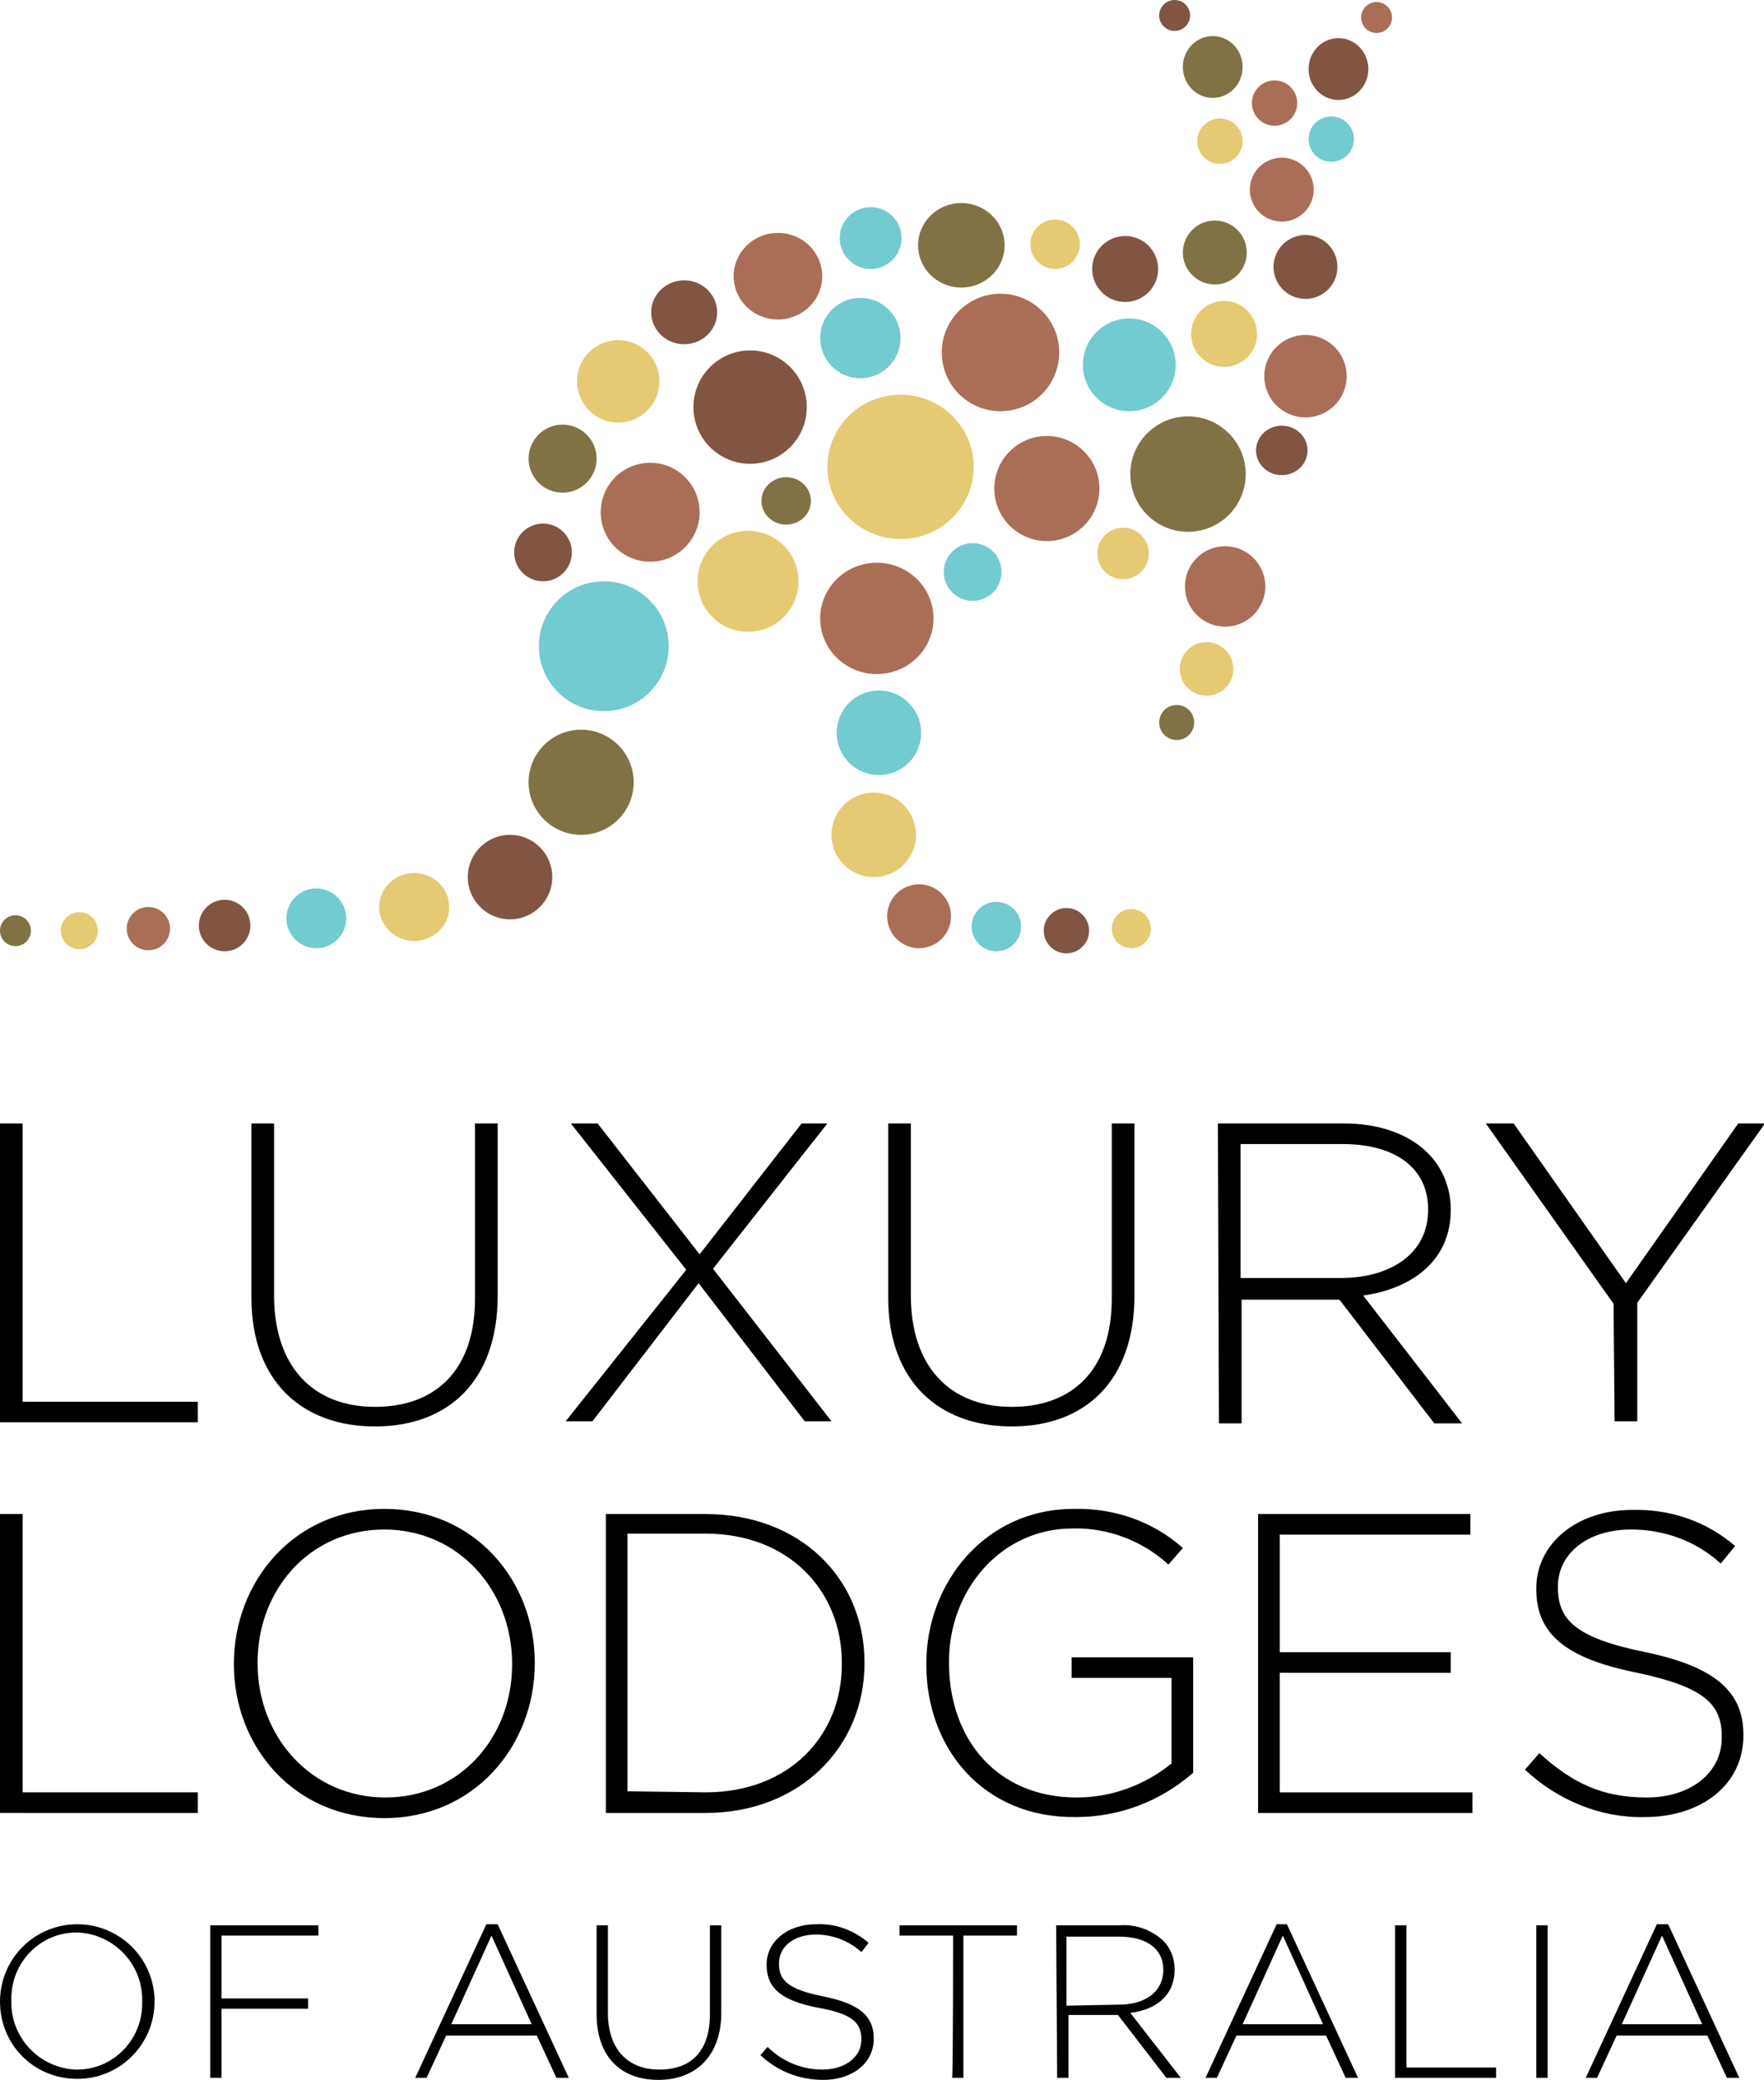 <svg xmlns="http://www.w3.org/2000/svg" xml:space="preserve" id="Layer_1" x="0" y="0" version="1.1" viewBox="0 0 171.2 201.8"><style>.st0{fill:#817245}.st1{fill:#e5ca73}.st2{fill:#aa6e56}.st3{fill:#72cbd0}.st4{fill:#815542}</style><path d="M0 109h2.2v27h17v2H0v-29zm24.4 16.9V109h2.2v16.7c0 6.8 3.7 10.8 9.8 10.8 5.9 0 9.7-3.6 9.7-10.5v-17h2.2v16.7c0 8.3-4.8 12.7-11.9 12.7s-12-4.4-12-12.5zm42.2-2.7L55.4 109H58l9.9 12.7 9.9-12.7h2.5l-11.1 14.1 11.5 14.8h-2.6l-10.3-13.4-10.3 13.4h-2.6l11.7-14.7zm19.6 2.7V109h2.2v16.7c0 6.8 3.7 10.8 9.8 10.8 5.9 0 9.7-3.6 9.7-10.5v-17h2.2v16.7c0 8.3-4.8 12.7-11.9 12.7s-12-4.4-12-12.5zm32-16.9h12.2c3.6 0 6.4 1.1 8.2 2.9 1.4 1.4 2.2 3.4 2.2 5.4v.1c0 4.8-3.6 7.6-8.5 8.3l9.6 12.4h-2.7l-9.2-12h-9.5v12h-2.2l-.1-29.1zm11.9 15c4.9 0 8.5-2.4 8.5-6.6v-.1c0-3.9-3.1-6.3-8.3-6.3h-9.9v13h9.7zm26.5 2.5L144.2 109h2.7l10.9 15.5 10.9-15.5h2.6l-12.4 17.4v11.5h-2.2l-.1-11.4zM0 146.9h2.2v27h17v2H0v-29zm22.7 14.6v-.1c0-7.9 5.8-15 14.6-15s14.6 7 14.6 14.9v.1c0 7.9-5.8 15-14.6 15s-14.6-7-14.6-14.9zm27 0v-.1c0-7.1-5.2-13-12.4-13S25 154.2 25 161.3v.1c0 7.1 5.2 13 12.4 13s12.3-5.8 12.3-12.9zm9.1-14.6h9.7c9.1 0 15.4 6.2 15.4 14.4v.1c0 8.1-6.3 14.5-15.4 14.5h-9.7v-29zm9.7 27c8.1 0 13.2-5.5 13.2-12.4v-.2c0-6.9-5.1-12.5-13.2-12.5h-7.6v25l7.6.1zm21.4-12.4v-.1c0-7.8 5.7-15 14.3-15 3.9-.1 7.7 1.2 10.6 3.8l-1.4 1.6c-2.5-2.3-5.9-3.6-9.3-3.5-7 0-12 6-12 12.9v.1c0 7.5 4.7 13.1 12.4 13.1 3.4 0 6.6-1.2 9.2-3.3v-8.3H104v-2h11.8V172c-3.2 2.8-7.2 4.3-11.4 4.3-9 .1-14.5-6.7-14.5-14.8zm32.2-14.6h20.6v2h-18.5v11.4h16.6v2h-16.6v11.6h18.7v2h-20.8v-29zm25.9 24.8l1.4-1.6c3.2 2.9 6.1 4.3 10.4 4.3s7.3-2.4 7.3-5.8v-.1c0-3.1-1.6-4.8-8.2-6.2-7-1.4-9.8-3.8-9.8-8.1v-.1c0-4.3 3.9-7.6 9.3-7.6 3.7-.1 7.2 1.1 10 3.5l-1.4 1.7c-2.4-2.2-5.5-3.3-8.7-3.3-4.3 0-7.1 2.4-7.1 5.5v.1c0 3.1 1.6 4.9 8.5 6.3 6.7 1.4 9.5 3.8 9.5 8v.1c0 4.7-4 7.9-9.6 7.9-4.2.1-8.4-1.6-11.6-4.6zM0 194.2c0-4.1 3.3-7.5 7.5-7.5 4.1 0 7.5 3.3 7.5 7.5 0 4.1-3.3 7.5-7.5 7.5S0 198.4 0 194.2zm13.8 0c.1-3.5-2.6-6.5-6.2-6.7h-.2c-3.5 0-6.3 2.9-6.3 6.4v.2c-.1 3.5 2.6 6.5 6.2 6.7h.2c3.5 0 6.3-2.9 6.3-6.4v-.2zm6.6-7.4h10.5v1h-9.4v6.1h8.4v1h-8.4v6.7h-1.1v-14.8zm26.8-.1h1.1l6.9 14.9H54l-1.9-4.1h-8.8l-1.9 4.1h-1.1l6.9-14.9zm4.4 9.7l-3.9-8.6-3.9 8.6h7.8zm6.3-1v-8.6H59v8.5c0 3.5 1.9 5.5 5 5.5s4.9-1.8 4.9-5.4v-8.6H70v8.5c0 4.2-2.5 6.5-6.1 6.5s-6-2.2-6-6.4zm15.9 4l.7-.8c1.4 1.4 3.3 2.2 5.3 2.2 2.2 0 3.8-1.2 3.8-2.9 0-1.6-.8-2.5-4.2-3.1-3.6-.7-5-1.9-5-4.2 0-2.2 2-3.9 4.8-3.9 1.9-.1 3.7.6 5.1 1.8l-.7.9c-1.2-1.1-2.8-1.7-4.4-1.7-2.2 0-3.6 1.2-3.6 2.8 0 1.6.8 2.5 4.3 3.2s4.9 1.9 4.9 4.1c0 2.4-2.1 4-4.9 4-2.4 0-4.5-.9-6.1-2.4zm18.7-11.6h-5.2v-1h11.4v1h-5.2v13.8h-1.1c.1 0 .1-13.8.1-13.8zm10-1h6.2c1.5-.1 3 .4 4.2 1.5.7.7 1.1 1.7 1.1 2.8 0 2.5-1.8 3.9-4.3 4.2l4.9 6.3h-1.4l-4.7-6.1h-4.8v6.1h-1.1l-.1-14.8zm6.1 7.7c2.5 0 4.3-1.2 4.3-3.4 0-2-1.6-3.2-4.3-3.2h-5.1v6.7l5.1-.1zm15.3-7.8h1l6.9 14.9h-1.2l-1.9-4.1H120l-1.9 4.1H117l6.9-14.9zm4.5 9.7l-3.9-8.6-3.9 8.6h7.8zm7-9.6h1.1v13.8h8.7v1h-9.8v-14.8zm13.7 0h1.1v14.8h-1.1v-14.8zm11.7-.1h1.1l6.9 14.9h-1.2l-1.9-4.1h-8.8l-1.9 4.1h-1.1l6.9-14.9zm4.4 9.7l-3.9-8.6-3.9 8.6h7.8z"/><circle cx="117.9" cy="24.5" r="3.1" class="st0"/><circle cx="102.4" cy="23.7" r="2.4" class="st1"/><circle cx="118.4" cy="13.7" r="2.2" class="st1"/><circle cx="109" cy="53.7" r="2.5" class="st1"/><circle cx="133.6" cy="1.7" r="1.5" class="st2"/><circle cx="114.2" cy="70.1" r="1.7" class="st0"/><circle cx="85.3" cy="71.1" r="4.1" class="st3"/><circle cx="109.8" cy="90.1" r="1.9" class="st1"/><circle cx="60" cy="37" r="4" class="st1"/><circle cx="72.6" cy="56.4" r="4.9" class="st1"/><ellipse cx="40.2" cy="88" class="st1" rx="3.4" ry="3.3"/><circle cx="7.7" cy="90.3" r="1.8" class="st1"/><circle cx="115.3" cy="46" r="5.6" class="st0"/><ellipse cx="87.4" cy="45.3" class="st1" rx="7.1" ry="7"/><circle cx="117.1" cy="64.9" r="2.6" class="st1"/><circle cx="118.8" cy="32.4" r="3.2" class="st1"/><ellipse cx="76.3" cy="48.6" class="st0" rx="2.4" ry="2.3"/><ellipse cx="117.7" cy="6.5" class="st0" rx="2.9" ry="3"/><circle cx="54.6" cy="44.5" r="3.3" class="st0"/><ellipse cx="93.3" cy="23.8" class="st0" rx="4.2" ry="4.1"/><circle cx="89.2" cy="88.9" r="3.1" class="st2"/><circle cx="56.4" cy="75.9" r="5.1" class="st0"/><circle cx="1.5" cy="90.3" r="1.5" class="st0"/><circle cx="97.1" cy="34.2" r="5.7" class="st2"/><circle cx="126.7" cy="25.9" r="3.1" class="st4"/><circle cx="109.2" cy="26.1" r="3.2" class="st4"/><circle cx="123.7" cy="10" r="2.2" class="st2"/><ellipse cx="66.4" cy="30.3" class="st4" rx="3.2" ry="3.1"/><circle cx="52.7" cy="53.6" r="2.8" class="st4"/><circle cx="84.8" cy="81" r="4.1" class="st1"/><circle cx="103.5" cy="90.3" r="2.2" class="st4"/><circle cx="49.5" cy="85.1" r="4.1" class="st4"/><circle cx="21.8" cy="89.8" r="2.5" class="st4"/><ellipse cx="85.1" cy="60" class="st2" rx="5.5" ry="5.4"/><circle cx="72.8" cy="39.5" r="5.5" class="st4"/><circle cx="124.4" cy="18.4" r="3.1" class="st2"/><circle cx="94.4" cy="55.5" r="2.8" class="st3"/><ellipse cx="124.4" cy="43.7" class="st4" rx="2.5" ry="2.4"/><ellipse cx="129.9" cy="6.7" class="st4" rx="2.9" ry="3"/><circle cx="126.7" cy="36.5" r="4" class="st2"/><ellipse cx="75.5" cy="26.8" class="st2" rx="4.3" ry="4.2"/><circle cx="14.4" cy="90.1" r="2.1" class="st2"/><circle cx="101.6" cy="47.4" r="5.1" class="st2"/><circle cx="63.1" cy="49.7" r="4.8" class="st2"/><circle cx="109.6" cy="35.4" r="4.5" class="st3"/><circle cx="118.9" cy="56.9" r="3.9" class="st2"/><circle cx="114" cy="1.5" r="1.5" class="st4"/><circle cx="129.2" cy="13.5" r="2.2" class="st3"/><circle cx="84.5" cy="23.1" r="3" class="st3"/><circle cx="96.7" cy="89.9" r="2.4" class="st3"/><circle cx="30.7" cy="89.1" r="2.9" class="st3"/><circle cx="83.5" cy="32.8" r="3.9" class="st3"/><circle cx="58.6" cy="62.7" r="6.3" class="st3"/></svg>